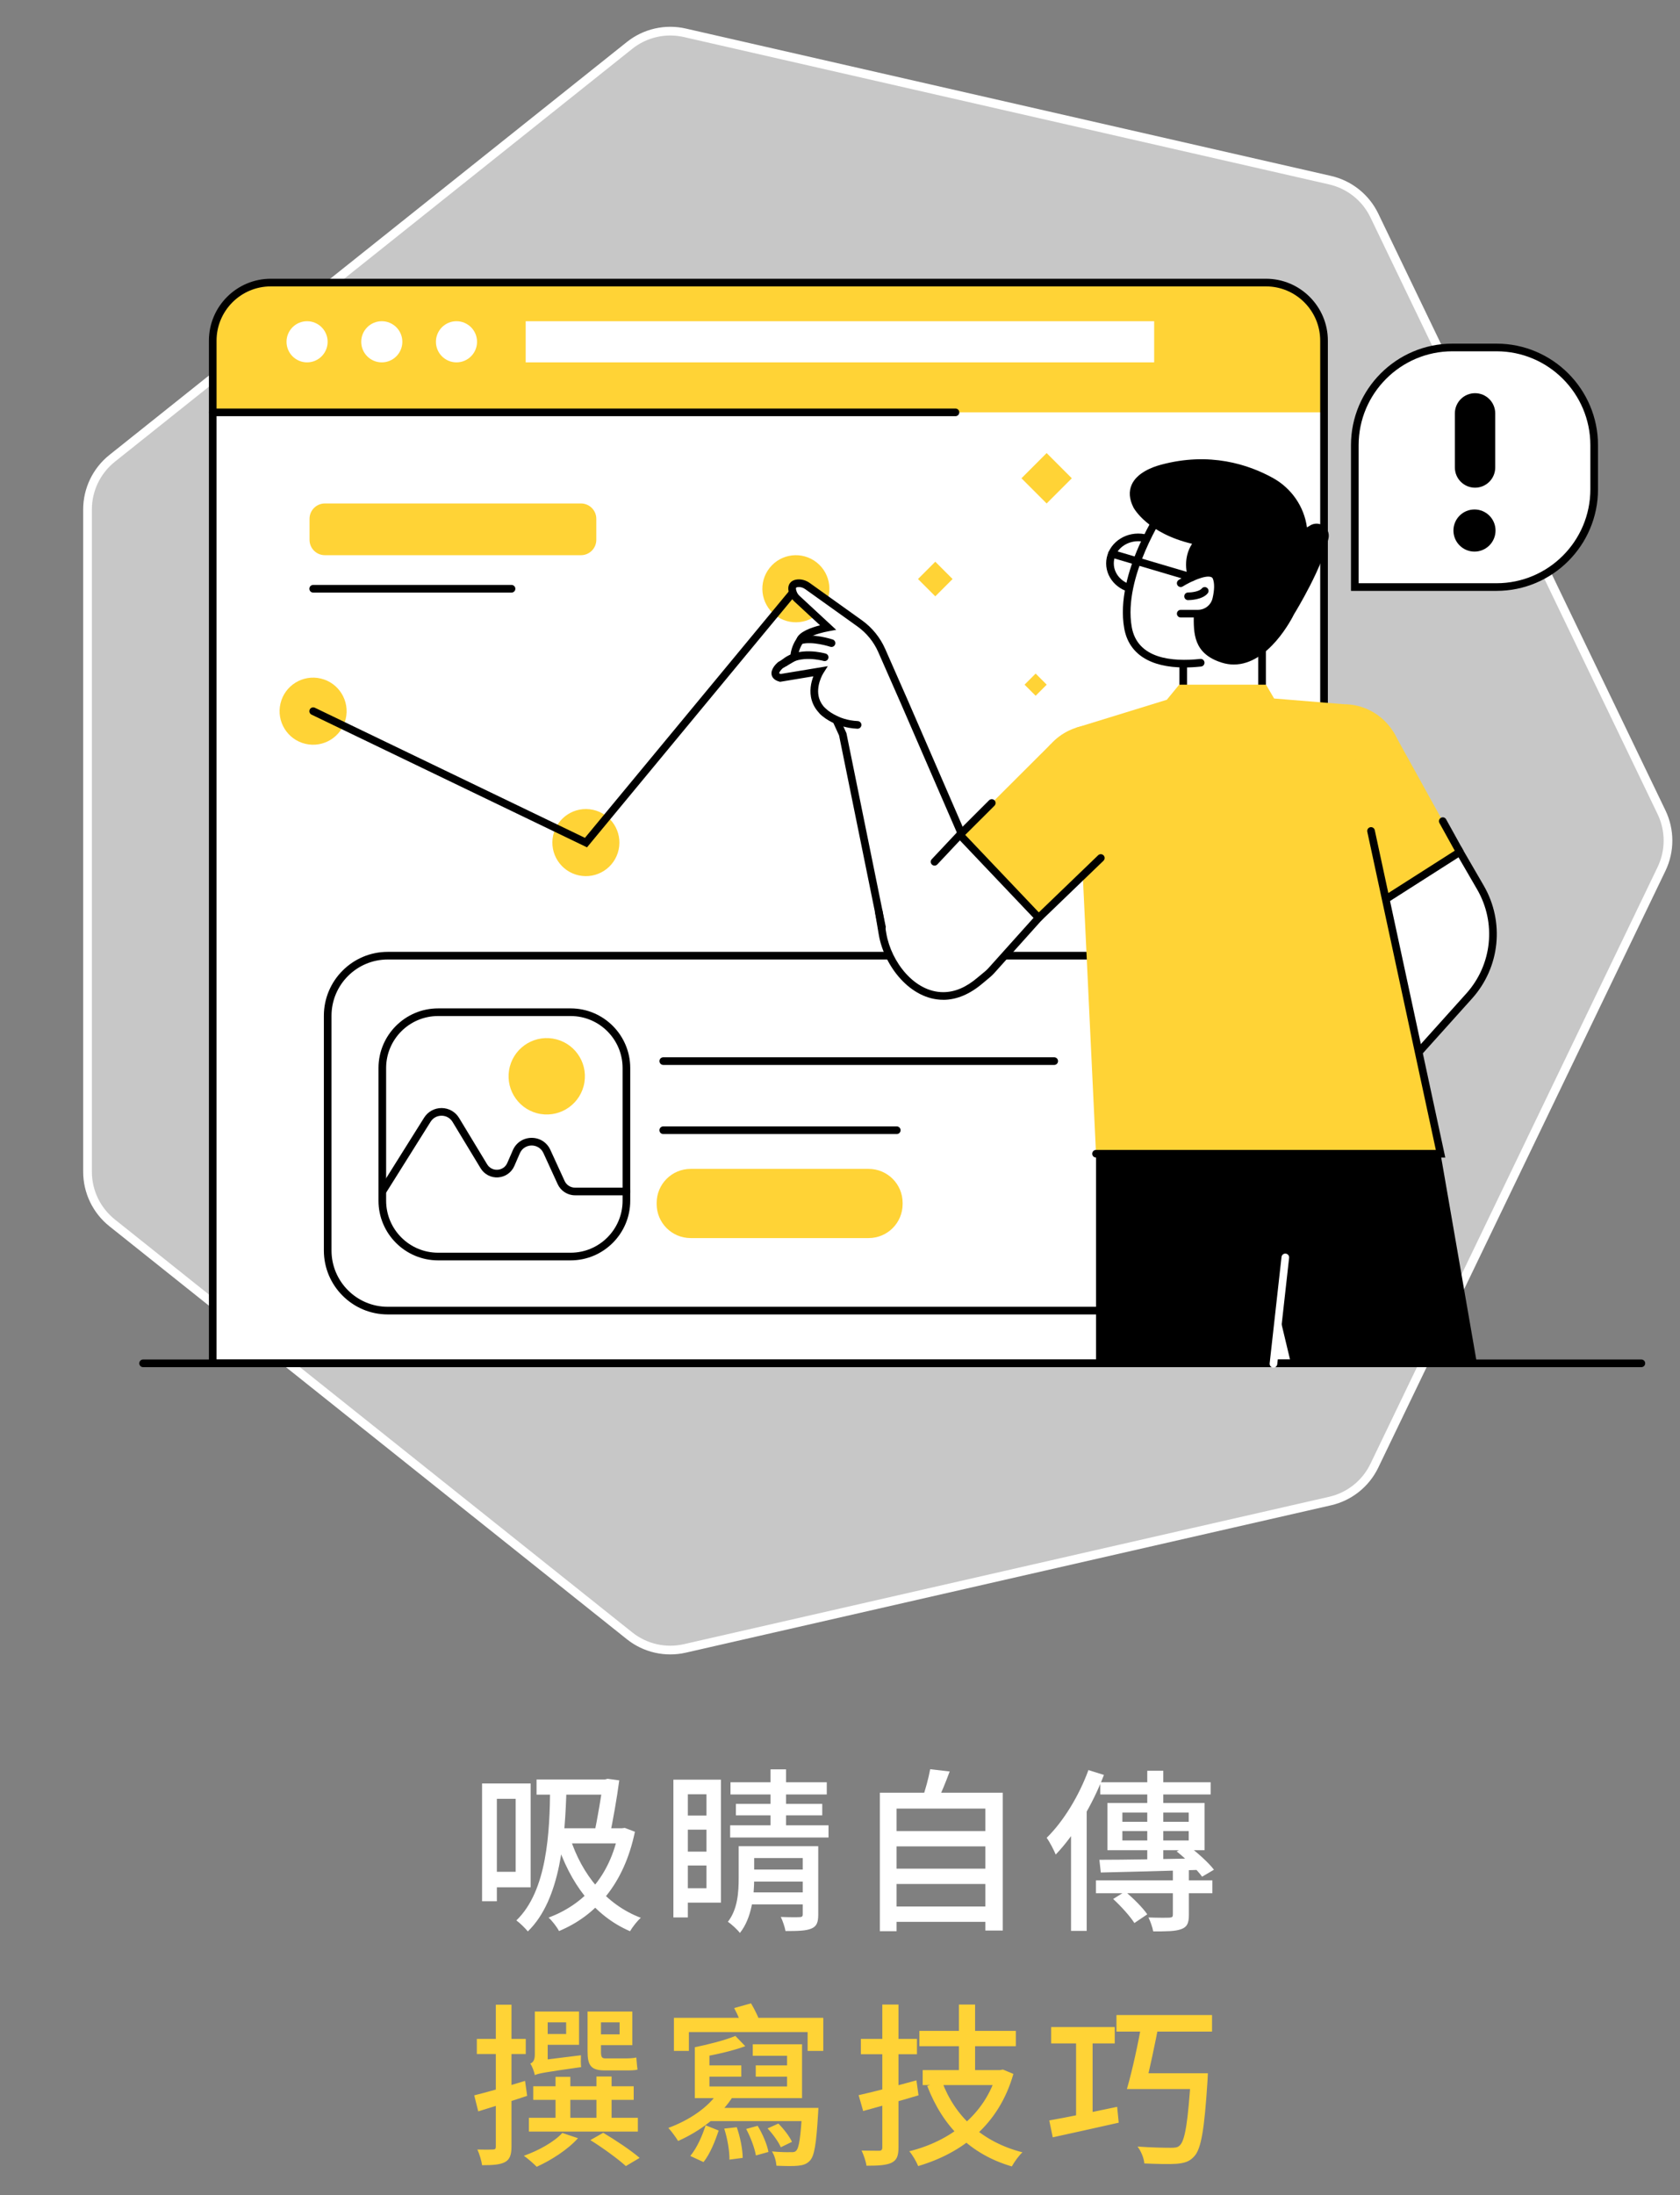 <svg width="193" height="252" viewBox="0 0 193 252" fill="none" xmlns="http://www.w3.org/2000/svg">
<rect x="0" y="0" width="193" height="252" fill="#808080" stroke="none"/>
<path d="M61.64 204.28H69.84V206.02H61.64V204.28ZM63.9 209.88H71.66V211.62H63.9V209.88ZM69.3 204.28H69.5L69.8 204.2L71.14 204.38C70.88 206.38 70.42 208.96 70 210.98L68.22 210.76C68.64 208.74 69.12 205.94 69.3 204.48V204.28ZM71.08 209.88H71.44L71.78 209.84L72.94 210.28C71.68 216.34 68.4 219.94 64.22 221.68C64 221.24 63.4 220.46 63.02 220.14C67.04 218.62 70.04 215.5 71.08 210.26V209.88ZM63.2 205.2L65.08 205.28C64.92 210.84 64.44 218.04 60.64 221.72C60.36 221.38 59.72 220.74 59.32 220.46C62.86 217.06 63.16 210.34 63.2 205.2ZM65.5 211C66.84 215.18 69.64 218.66 73.62 220.16C73.2 220.52 72.66 221.22 72.38 221.7C68.24 219.92 65.48 216.18 63.94 211.4L65.5 211ZM56.4 204.74H60.96V216.66H56.4V214.88H59.24V206.5H56.4V204.74ZM55.38 204.74H57.08V218.26H55.38V204.74ZM86.06 214.62H93.22V216H86.06V214.62ZM83.92 204.6H94.98V206H83.92V204.6ZM84.54 207.08H94.46V208.4H84.54V207.08ZM83.88 209.54H95.18V210.94H83.88V209.54ZM86.08 217.24H93.2V218.62H86.08V217.24ZM92.22 211.94H94V219.78C94 220.66 93.84 221.14 93.2 221.4C92.58 221.66 91.64 221.68 90.24 221.68C90.16 221.22 89.92 220.52 89.7 220.06C90.64 220.1 91.6 220.1 91.86 220.08C92.12 220.08 92.22 220 92.22 219.76V211.94ZM88.52 203.12H90.3V210H88.52V203.12ZM84.86 211.94H86.64V215.64C86.64 217.56 86.38 220.18 85 221.9C84.74 221.54 84 220.86 83.62 220.62C84.76 219.16 84.86 217.16 84.86 215.6V211.94ZM85.9 211.94H93.56V213.3H85.9V211.94ZM78.34 204.3H82.82V218.42H78.34V216.76H81.16V205.98H78.34V204.3ZM78.38 208.42H82.32V210.04H78.38V208.42ZM78.36 212.56H82.34V214.16H78.36V212.56ZM77.36 204.3H79.02V220.12H77.36V204.3ZM102.36 210.2H113.66V211.96H102.36V210.2ZM102.36 214.52H113.66V216.28H102.36V214.52ZM102.36 218.86H113.66V220.62H102.36V218.86ZM101.08 205.8H115.2V221.62H113.2V207.62H103V221.7H101.08V205.8ZM106.86 203.1L109.1 203.36C108.64 204.62 108.1 205.92 107.66 206.8L105.94 206.48C106.3 205.52 106.68 204.1 106.86 203.1ZM128.94 210.2V211.28H136.56V210.2H128.94ZM128.94 208.08V209.14H136.56V208.08H128.94ZM127.22 206.98H138.38V212.4H127.22V206.98ZM126.3 213.5C129.16 213.5 133.6 213.42 137.78 213.34L137.72 214.66C133.68 214.78 129.42 214.9 126.46 214.96L126.3 213.5ZM135.18 212.54L136.44 211.84C137.52 212.64 138.84 213.82 139.46 214.64L138.1 215.44C137.52 214.64 136.26 213.4 135.18 212.54ZM131.8 203.28H133.64V214.06L131.8 214.24V203.28ZM125.9 215.86H139.28V217.34H125.9V215.86ZM134.74 214.24H136.58V219.84C136.58 220.76 136.38 221.22 135.7 221.46C135.02 221.72 133.98 221.72 132.48 221.72C132.4 221.24 132.16 220.58 131.94 220.12C133.02 220.16 134.04 220.16 134.36 220.14C134.66 220.12 134.74 220.04 134.74 219.8V214.24ZM127.88 218L129.26 217.14C130.18 217.9 131.28 219 131.8 219.76L130.32 220.76C129.84 220 128.78 218.82 127.88 218ZM126.4 204.6H139.08V206H126.4V204.6ZM125.04 203.2L126.82 203.76C125.52 207.16 123.46 210.64 121.28 212.9C121.1 212.44 120.58 211.42 120.24 210.98C122.16 209.1 123.96 206.16 125.04 203.2ZM123.04 208.52L124.82 206.72L124.84 206.74V221.66H123.04V208.52Z" fill="white"/>
<path d="M54.48 240.54C55.98 240.18 58.16 239.54 60.32 238.88L60.56 240.6C58.64 241.24 56.58 241.88 54.94 242.38L54.48 240.54ZM54.78 234.06H60.4V235.8H54.78V234.06ZM56.96 230.14H58.76V246.42C58.76 247.38 58.56 247.9 58.02 248.2C57.46 248.5 56.64 248.56 55.38 248.56C55.32 248.08 55.08 247.26 54.84 246.76C55.64 246.78 56.38 246.78 56.62 246.76C56.88 246.76 56.96 246.68 56.96 246.42V230.14ZM61.26 239.5H72.8V241.06H61.26V239.5ZM60.76 243.12H73.28V244.7H60.76V243.12ZM63.82 238.42H65.52V244.22H63.82V238.42ZM68.52 238.38H70.26V244.22H68.52V238.38ZM62.16 230.92H66.52V234.74H62.16V233.5H65.04V232.16H62.16V230.92ZM68.26 230.92H72.64V234.78H68.26V233.54H71.18V232.16H68.26V230.92ZM64.6 244.86L66.4 245.46C65.22 246.78 63.3 248 61.66 248.74C61.3 248.38 60.6 247.76 60.18 247.48C61.86 246.88 63.62 245.92 64.6 244.86ZM67.82 245.68L69.3 244.84C70.68 245.66 72.52 246.88 73.48 247.72L71.9 248.66C71.02 247.86 69.22 246.54 67.82 245.68ZM61.44 238.22C61.38 237.86 61.14 237.2 60.92 236.9C61.18 236.78 61.44 236.58 61.44 235.86V230.92H62.92V237.1C62.92 237.1 61.44 237.72 61.44 238.22ZM61.44 238.22L61.4 237L62.2 236.5L66.74 235.94C66.72 236.36 66.72 236.96 66.76 237.3C62.52 237.9 61.86 238.02 61.44 238.22ZM67.5 230.92H69.04V235.5C69.04 236.1 69.12 236.3 69.54 236.3C69.9 236.3 71.46 236.3 71.82 236.3C72.2 236.3 72.78 236.28 73.1 236.2C73.14 236.6 73.18 237.24 73.24 237.58C72.96 237.68 72.38 237.68 71.86 237.68C71.46 237.68 69.84 237.68 69.52 237.68C67.88 237.68 67.5 237.12 67.5 235.48V230.92ZM77.42 231.64H94.58V235.44H92.78V233.28H79.14V235.44H77.42V231.64ZM84.48 233.72L85.62 234.9C84.1 235.46 82.02 235.92 80.28 236.2C80.2 235.86 79.98 235.34 79.82 235.02C81.46 234.68 83.34 234.2 84.48 233.72ZM79.82 235.02L81.5 235.36V240.16H79.82V235.02ZM79.82 239.52H90.42V236H86.48V234.68H92.14V240.86H79.82V239.52ZM80.4 237.1H85.16V238.4H80.4V237.1ZM86.82 237.1H91.3V238.4H86.82V237.1ZM82.56 240.1L84.24 240.6C82.86 242.86 80.38 244.68 77.9 245.78C77.68 245.4 77.12 244.64 76.78 244.28C79.12 243.42 81.4 241.94 82.56 240.1ZM81.94 241.98H92.76V243.5H80.42L81.94 241.98ZM92.16 241.98H94.02C94.02 241.98 94 242.46 93.98 242.68C93.78 246.08 93.56 247.48 93.06 248.02C92.68 248.44 92.26 248.56 91.68 248.62C91.16 248.68 90.2 248.66 89.2 248.62C89.16 248.12 88.98 247.42 88.68 246.98C89.6 247.06 90.46 247.08 90.8 247.06C91.14 247.08 91.32 247.06 91.48 246.88C91.8 246.54 91.98 245.34 92.16 242.22V241.98ZM81.06 243.98L82.56 244.58C82.16 245.78 81.58 247.26 80.82 248.2L79.3 247.5C80.06 246.6 80.7 245.14 81.06 243.98ZM83.2 244.36L84.64 244.2C85.04 245.32 85.32 246.78 85.32 247.72L83.8 247.92C83.82 247 83.58 245.52 83.2 244.36ZM85.72 244.4L87.04 244.04C87.62 244.98 88.14 246.22 88.28 247.04L86.84 247.44C86.7 246.62 86.24 245.36 85.72 244.4ZM88.18 244.34L89.42 243.78C90.04 244.4 90.72 245.28 90.98 245.88L89.7 246.5C89.44 245.88 88.78 244.98 88.18 244.34ZM84.34 230.52L86.28 229.98C86.72 230.72 87.22 231.72 87.38 232.4L85.36 233.02C85.2 232.36 84.78 231.32 84.34 230.52ZM105.62 233.14H116.7V234.9H105.62V233.14ZM106 237.64H114.7V239.36H106V237.64ZM110.16 230.12H112.02V238.6H110.16V230.12ZM108.22 238.96C109.7 242.96 112.84 245.9 117.46 247.08C117.04 247.46 116.5 248.22 116.24 248.7C111.44 247.3 108.3 244.08 106.52 239.46L108.22 238.96ZM114.52 237.64H114.88L115.22 237.58L116.42 238.08C114.76 243.9 110.56 247.16 105.48 248.66C105.28 248.16 104.82 247.36 104.46 246.96C109.16 245.8 113.18 242.76 114.52 237.96V237.64ZM98.64 240.52C100.36 240.14 102.88 239.48 105.28 238.82L105.52 240.54C103.32 241.2 100.98 241.84 99.16 242.34L98.64 240.52ZM98.9 234.06H105.34V235.82H98.9V234.06ZM101.36 230.12H103.22V246.52C103.22 247.5 103.02 247.98 102.42 248.28C101.82 248.56 100.94 248.62 99.54 248.62C99.48 248.14 99.22 247.38 98.98 246.88C99.86 246.9 100.72 246.9 100.98 246.9C101.26 246.9 101.36 246.8 101.36 246.5V230.12ZM120.76 232.7H128.06V234.58H120.76V232.7ZM128.26 231.32H139.24V233.22H128.26V231.32ZM123.62 233.26H125.52V243.48H123.62V233.26ZM120.54 243.42C122.5 243.08 125.5 242.46 128.34 241.86L128.52 243.68C125.86 244.28 123.04 244.9 120.94 245.36L120.54 243.42ZM131.22 231.88H133.22C132.72 234.52 132.02 237.82 131.5 239.82H129.46C130.06 237.76 130.8 234.42 131.22 231.88ZM136.82 238H138.76C138.76 238 138.74 238.6 138.72 238.86C138.36 244.46 138 246.7 137.18 247.56C136.64 248.16 136.06 248.32 135.14 248.4C134.36 248.46 132.92 248.42 131.46 248.36C131.42 247.78 131.1 246.96 130.68 246.42C132.28 246.54 133.86 246.56 134.5 246.56C134.96 246.56 135.26 246.54 135.5 246.32C136.16 245.78 136.48 243.46 136.82 238.3V238ZM130.78 238H137.52V239.82H130.28L130.78 238Z" fill="#FFD336"/>
<path d="M190.878 93.246C191.868 95.302 191.868 97.698 190.878 99.754L157.888 168.259C156.898 170.315 155.025 171.809 152.799 172.317L78.671 189.236C76.446 189.744 74.111 189.211 72.326 187.788L12.88 140.381C11.096 138.958 10.056 136.8 10.056 134.517L10.056 58.483C10.056 56.2 11.096 54.042 12.88 52.619L72.326 5.212C74.111 3.789 76.446 3.256 78.671 3.764L152.799 20.683C155.025 21.191 156.898 22.685 157.888 24.741L190.878 93.246Z" fill="white" fill-opacity="0.56" stroke="white"/>
<g clip-path="url(#clip0_73_4217)">
<path d="M31.107 32.439H145.439C149.119 32.439 152.107 35.428 152.107 39.108V156.507H24.439V39.108C24.439 35.428 27.427 32.439 31.107 32.439Z" fill="white"/>
<path d="M145.416 32.439H31.13C27.436 32.439 24.441 35.435 24.441 39.13V47.337H152.105V39.13C152.105 35.435 149.11 32.437 145.416 32.437V32.439Z" fill="#FFD336"/>
<path d="M152.544 156.946H24V39.108C24 35.189 27.189 32 31.107 32H145.439C149.358 32 152.546 35.189 152.546 39.108V156.946H152.544ZM24.878 156.068H151.666V39.108C151.666 35.674 148.871 32.878 145.437 32.878H31.107C27.673 32.878 24.878 35.672 24.878 39.108V156.068Z" fill="black"/>
<path d="M35.277 41.599C36.581 41.599 37.639 40.541 37.639 39.237C37.639 37.932 36.581 36.875 35.277 36.875C33.973 36.875 32.916 37.932 32.916 39.237C32.916 40.541 33.973 41.599 35.277 41.599Z" fill="white"/>
<path d="M43.859 41.599C45.164 41.599 46.221 40.541 46.221 39.237C46.221 37.932 45.164 36.875 43.859 36.875C42.555 36.875 41.498 37.932 41.498 39.237C41.498 40.541 42.555 41.599 43.859 41.599Z" fill="white"/>
<path d="M52.441 41.599C53.746 41.599 54.803 40.541 54.803 39.237C54.803 37.932 53.746 36.875 52.441 36.875C51.137 36.875 50.08 37.932 50.08 39.237C50.08 40.541 51.137 41.599 52.441 41.599Z" fill="white"/>
<path d="M109.767 47.778H24.439C24.197 47.778 24 47.581 24 47.339C24 47.097 24.197 46.9 24.439 46.9H109.767C110.009 46.9 110.206 47.097 110.206 47.339C110.206 47.581 110.009 47.778 109.767 47.778Z" fill="black"/>
<path d="M132.592 36.877H60.392V41.598H132.592V36.877Z" fill="white"/>
<path d="M131.504 150.894H44.543C40.498 150.894 37.206 147.602 37.206 143.556V116.609C37.206 112.564 40.498 109.271 44.543 109.271H131.502C135.548 109.271 138.84 112.564 138.84 116.609V143.556C138.84 147.602 135.548 150.894 131.502 150.894H131.504ZM44.543 110.149C40.983 110.149 38.084 113.046 38.084 116.609V143.556C38.084 147.117 40.981 150.016 44.543 150.016H131.502C135.063 150.016 137.962 147.119 137.962 143.556V116.609C137.962 113.048 135.065 110.149 131.502 110.149H44.543Z" fill="black"/>
<path d="M117.703 78.599L118.976 79.872L120.248 78.599L118.976 77.326L117.703 78.599Z" fill="#FFD336"/>
<path d="M105.46 66.47L107.447 68.457L109.433 66.47L107.447 64.483L105.46 66.47Z" fill="#FFD336"/>
<path d="M117.346 54.904L120.239 57.797L123.131 54.904L120.239 52.011L117.346 54.904Z" fill="#FFD336"/>
<path d="M166.858 39.888H171.923C178.114 39.888 183.141 44.916 183.141 51.108V56.174C183.141 62.365 178.114 67.393 171.923 67.393H155.641V51.108C155.641 44.916 160.667 39.888 166.858 39.888Z" fill="white"/>
<path d="M171.923 67.832H155.202V51.108C155.202 44.679 160.43 39.449 166.858 39.449H171.923C178.351 39.449 183.58 44.679 183.58 51.108V56.174C183.58 62.603 178.351 67.832 171.923 67.832ZM156.08 66.954H171.923C177.867 66.954 182.702 62.118 182.702 56.174V51.108C182.702 45.163 177.867 40.327 171.923 40.327H166.858C160.915 40.327 156.08 45.163 156.08 51.108V66.954Z" fill="black"/>
<path d="M169.39 63.322C170.725 63.322 171.808 62.24 171.808 60.904C171.808 59.569 170.725 58.486 169.39 58.486C168.055 58.486 166.972 59.569 166.972 60.904C166.972 62.24 168.055 63.322 169.39 63.322Z" fill="black"/>
<path d="M169.455 55.986C168.175 55.986 167.137 54.948 167.137 53.668V47.455C167.137 46.175 168.175 45.137 169.455 45.137C170.735 45.137 171.773 46.175 171.773 47.455V53.668C171.773 54.948 170.735 55.986 169.455 55.986Z" fill="black"/>
<path d="M188.561 156.946H16.439C16.197 156.946 16 156.749 16 156.507C16 156.264 16.197 156.068 16.439 156.068H188.561C188.803 156.068 189 156.264 189 156.507C189 156.749 188.803 156.946 188.561 156.946Z" fill="black"/>
<path d="M39.715 82.536C40.208 80.467 38.931 78.39 36.862 77.897C34.794 77.403 32.717 78.68 32.224 80.749C31.731 82.818 33.008 84.895 35.076 85.388C37.145 85.882 39.222 84.604 39.715 82.536Z" fill="#FFD336"/>
<path d="M71.07 97.543C71.521 95.464 70.201 93.414 68.123 92.964C66.044 92.513 63.995 93.833 63.544 95.912C63.094 97.99 64.413 100.04 66.492 100.491C68.57 100.941 70.62 99.622 71.07 97.543Z" fill="#FFD336"/>
<path d="M94.446 69.981C95.769 68.316 95.49 65.893 93.825 64.571C92.16 63.248 89.738 63.526 88.415 65.192C87.093 66.858 87.371 69.28 89.037 70.603C90.702 71.925 93.124 71.647 94.446 69.981Z" fill="#FFD336"/>
<path d="M67.435 97.274L67.126 97.124L35.789 82.038C35.571 81.933 35.478 81.671 35.584 81.452C35.689 81.234 35.951 81.141 36.17 81.246L67.198 96.183L91.103 67.305C91.257 67.119 91.534 67.093 91.721 67.247C91.907 67.402 91.933 67.679 91.778 67.865L67.437 97.272L67.435 97.274Z" fill="black"/>
<path d="M130.758 68.1C128.727 68.1 127.076 66.564 127.076 64.676C127.076 62.788 128.728 61.252 130.758 61.252C132.788 61.252 134.44 62.788 134.44 64.676C134.44 66.564 132.788 68.1 130.758 68.1ZM130.758 62.13C129.211 62.13 127.954 63.271 127.954 64.676C127.954 66.081 129.213 67.222 130.758 67.222C132.303 67.222 133.562 66.081 133.562 64.676C133.562 63.271 132.303 62.13 130.758 62.13Z" fill="black"/>
<path d="M103.918 80.644L101.295 74.684C100.743 73.434 99.867 72.354 98.756 71.56L92.767 67.282C92.446 67.052 92.056 66.926 91.663 66.957C91.217 66.994 90.793 67.223 91.103 68.064C91.196 68.318 91.354 68.547 91.552 68.731L95.12 72.034C95.12 72.034 92.124 72.587 91.91 73.527C91.91 73.527 91.306 74.277 91.224 75.439L89.654 76.363C89.654 76.363 88.344 77.466 89.64 77.826L94.203 77.07C94.203 77.07 91.849 80.774 96.064 82.649L96.816 84.296L101.983 109.713L114.182 104.284L103.921 80.647L103.918 80.644Z" fill="white"/>
<path d="M101.065 107.406L96.394 84.432L95.731 82.978C94.417 82.358 93.587 81.494 93.259 80.409C92.939 79.348 93.18 78.319 93.441 77.638L89.614 78.272L89.521 78.245C88.899 78.071 88.702 77.731 88.648 77.474C88.501 76.796 89.224 76.147 89.371 76.022L89.431 75.98L90.809 75.17C90.932 74.212 91.357 73.541 91.513 73.323C91.798 72.531 93.201 72.039 94.207 71.783L91.255 69.051C91.002 68.815 90.808 68.525 90.692 68.213C90.509 67.714 90.516 67.305 90.713 66.996C90.837 66.801 91.097 66.561 91.627 66.518C92.105 66.48 92.6 66.624 93.022 66.924L99.01 71.202C100.187 72.041 101.116 73.184 101.697 74.507L104.322 80.468L114.798 104.602L101.065 107.404V107.406ZM95.1 76.473L94.574 77.302C94.565 77.316 93.675 78.753 94.103 80.161C94.367 81.03 95.086 81.731 96.242 82.245L96.394 82.312L97.235 84.156L97.246 84.205L101.751 106.368L113.564 103.957L103.519 80.82L100.896 74.859C100.378 73.681 99.551 72.665 98.503 71.916L92.514 67.639C92.261 67.458 91.973 67.37 91.701 67.395C91.536 67.409 91.468 67.451 91.455 67.47C91.434 67.504 91.418 67.641 91.519 67.911C91.585 68.094 91.701 68.266 91.854 68.406L96.062 72.303L95.202 72.463C93.784 72.726 92.419 73.277 92.342 73.62L92.319 73.718L92.256 73.797C92.256 73.797 91.736 74.466 91.666 75.465L91.65 75.695L89.916 76.716C89.684 76.921 89.503 77.195 89.512 77.288C89.512 77.288 89.545 77.325 89.677 77.372L95.106 76.473H95.1Z" fill="black"/>
<path d="M95.525 74.271C95.48 74.271 95.432 74.264 95.385 74.249C95.364 74.242 93.329 73.567 92.033 73.945C91.799 74.013 91.557 73.878 91.489 73.646C91.42 73.413 91.555 73.17 91.787 73.102C93.348 72.647 95.571 73.385 95.666 73.416C95.896 73.493 96.019 73.743 95.941 73.973C95.88 74.156 95.708 74.271 95.525 74.271Z" fill="black"/>
<path d="M90.142 76.51C90.019 76.51 89.898 76.459 89.81 76.359C89.65 76.177 89.67 75.899 89.852 75.739C91.696 74.134 94.732 74.995 94.86 75.032C95.093 75.1 95.227 75.344 95.158 75.576C95.09 75.81 94.847 75.943 94.614 75.875C94.577 75.864 91.907 75.114 90.428 76.401C90.346 76.473 90.242 76.508 90.14 76.508L90.142 76.51Z" fill="black"/>
<path d="M98.519 83.657C98.519 83.657 98.505 83.657 98.498 83.657C95.769 83.531 94.272 82.013 94.208 81.95C94.04 81.776 94.043 81.499 94.219 81.329C94.393 81.16 94.67 81.164 94.839 81.337C94.856 81.357 96.178 82.67 98.54 82.779C98.782 82.79 98.97 82.995 98.958 83.237C98.947 83.473 98.752 83.655 98.519 83.655V83.657Z" fill="black"/>
<path d="M167.704 97.802L170.068 101.874C172.387 105.871 171.866 110.908 168.775 114.344L159.333 124.843L155.196 116.76L159.43 107.812L157.618 104.235L167.704 97.804V97.802Z" fill="white"/>
<path d="M144.987 72.038H135.93V81.095H144.987V72.038Z" fill="white"/>
<path d="M145.426 81.534H135.492V71.599H145.426V81.534ZM136.369 80.656H144.548V72.477H136.369V80.656Z" fill="black"/>
<path d="M148.317 156.561L142.544 132.447H165.492L169.678 156.561H148.317Z" fill="black"/>
<path d="M154.369 94.265C158.076 94.265 161.08 91.261 161.08 87.554C161.08 83.847 158.076 80.842 154.369 80.842C150.663 80.842 147.659 83.847 147.659 87.554C147.659 91.261 150.663 94.265 154.369 94.265Z" fill="#FFD336"/>
<path d="M160.077 84.024L167.704 97.802L157.618 104.233L149.585 92.26L160.077 84.024Z" fill="#FFD336"/>
<path d="M167.704 97.802L170.068 101.874C172.387 105.871 171.866 110.908 168.775 114.344L159.333 124.843L155.196 116.76L159.43 107.812L157.618 104.235L167.704 97.804V97.802Z" fill="white"/>
<path d="M159.235 125.612L154.708 116.769L158.943 107.819L157.047 104.078L167.855 97.188L170.449 101.657C172.872 105.832 172.331 111.05 169.102 114.639L159.235 125.612ZM155.686 116.753L159.435 124.076L168.451 114.051C171.423 110.746 171.922 105.941 169.69 102.096L167.557 98.418L158.192 104.389L159.921 107.805L155.688 116.753H155.686Z" fill="black"/>
<path d="M123.586 83.555L134.045 80.331L135.469 78.598H145.441L146.37 80.186L154.369 80.842L165.492 132.447H125.912L123.586 83.555Z" fill="#FFD336"/>
<path d="M125.687 96.641C129.394 96.641 132.398 93.636 132.398 89.93C132.398 86.223 129.394 83.218 125.687 83.218C121.981 83.218 118.977 86.223 118.977 89.93C118.977 93.636 121.981 96.641 125.687 96.641Z" fill="#FFD336"/>
<path d="M120.717 85.42L110.275 95.835L119.328 105.362L130.201 94.898L120.717 85.42Z" fill="#FFD336"/>
<path d="M113.906 111.401L119.328 105.362L110.275 95.835L103.93 102.584C102.532 103.813 101.649 105.615 101.649 107.624C101.649 111.331 104.653 114.335 108.36 114.335C110.024 114.335 111.453 113.533 112.626 112.528C113.079 112.142 113.599 111.759 113.908 111.399L113.906 111.401Z" fill="white"/>
<path d="M108.358 114.774C104.585 114.774 101.579 110.908 100.959 107.323L100.517 104.714C100.476 104.475 100.636 104.249 100.877 104.208C101.117 104.17 101.342 104.328 101.382 104.568L101.825 107.176C102.383 110.407 105.041 113.898 108.358 113.898C109.699 113.898 111.001 113.341 112.338 112.196C112.47 112.084 112.609 111.97 112.746 111.859C113.071 111.594 113.378 111.343 113.573 111.115L118.729 105.371L110.275 96.475L107.682 99.233C107.515 99.409 107.238 99.418 107.062 99.253C106.885 99.086 106.878 98.808 107.043 98.633L110.272 95.198L119.925 105.355L114.233 111.696C113.994 111.973 113.641 112.261 113.302 112.541C113.171 112.648 113.037 112.757 112.911 112.865C111.427 114.133 109.896 114.778 108.36 114.778L108.358 114.774Z" fill="black"/>
<path d="M125.912 132.447V156.561H146.296L147.659 145.148V132.447H125.912Z" fill="black"/>
<path d="M133.838 58.107C133.838 58.107 128.498 65.83 129.58 72.036C130.663 78.243 140.459 75.639 140.459 75.639L142.731 73.831L144.987 72.036C144.987 72.036 148.992 63.809 146.611 60.054C144.23 56.3 137.086 55.146 133.838 58.105V58.107Z" fill="white"/>
<path d="M136.078 76.623C132.098 76.623 129.662 75.056 129.148 72.111C128.047 65.8 133.255 58.177 133.478 57.856L133.506 57.815L133.543 57.782C135.102 56.361 137.655 55.731 140.369 56.094C143.277 56.484 145.747 57.877 146.981 59.821C149.466 63.735 145.55 71.885 145.382 72.229C145.276 72.447 145.013 72.538 144.795 72.431C144.578 72.325 144.486 72.062 144.593 71.844C144.632 71.763 148.463 63.793 146.24 60.291C145.16 58.59 142.867 57.315 140.253 56.965C137.814 56.639 135.546 57.174 134.171 58.398C133.76 59.009 129.013 66.234 130.012 71.962C130.653 75.636 134.649 75.992 137.888 75.644C138.13 75.62 138.346 75.794 138.371 76.034C138.396 76.275 138.222 76.491 137.981 76.517C137.312 76.589 136.677 76.624 136.076 76.624L136.078 76.623Z" fill="black"/>
<path d="M130.591 58.035C130.591 58.035 132.178 61.066 137.735 62.149C137.735 62.149 135.858 63.814 137.158 66.952C138.457 70.088 135.93 74.192 140.459 75.641C144.987 77.09 148.27 70.304 148.27 70.304C148.27 70.304 151.558 64.989 152.191 61.689C152.352 60.852 151.415 60.248 150.703 60.72C150.31 60.982 149.94 61.141 149.776 60.969C149.754 60.947 149.734 60.845 149.715 60.692C149.439 58.388 148.04 56.37 146.009 55.25C142.99 53.585 138.668 52.375 133.476 53.777C132.235 54.112 129.188 55.22 130.589 58.035H130.591Z" fill="black"/>
<path d="M141.753 76.287C141.293 76.287 140.817 76.217 140.325 76.059C137.081 75.021 137.112 72.701 137.144 70.459C137.16 69.319 137.175 68.139 136.752 67.119C135.799 64.817 136.422 63.231 136.945 62.427C131.813 61.21 130.268 58.363 130.201 58.239L130.198 58.23C129.726 57.282 129.664 56.409 130.012 55.634C130.625 54.27 132.375 53.618 133.364 53.352C138.977 51.836 143.454 53.337 146.223 54.864C148.365 56.045 149.824 58.161 150.142 60.539C150.219 60.502 150.324 60.444 150.465 60.351C150.94 60.035 151.555 60.035 152.031 60.351C152.505 60.667 152.733 61.21 152.626 61.77C151.997 65.045 148.909 70.109 148.658 70.515C148.437 70.966 145.735 76.285 141.754 76.285L141.753 76.287ZM130.981 57.833C131.041 57.942 132.645 60.709 137.82 61.719L138.691 61.889L138.027 62.48C137.962 62.537 136.41 63.997 137.563 66.785C138.055 67.972 138.037 69.244 138.022 70.473C137.992 72.659 137.969 74.385 140.594 75.225C144.711 76.542 147.845 70.18 147.877 70.117L147.898 70.076C147.929 70.023 151.151 64.79 151.76 61.608C151.82 61.299 151.608 61.131 151.541 61.087C151.472 61.041 151.223 60.904 150.947 61.087C150.695 61.254 149.929 61.765 149.459 61.275C149.346 61.157 149.309 61.004 149.28 60.746C149.023 58.607 147.72 56.699 145.796 55.636C143.171 54.187 138.922 52.763 133.59 54.203C132.753 54.43 131.276 54.964 130.811 55.998C130.574 56.526 130.628 57.127 130.979 57.835L130.981 57.833Z" fill="black"/>
<path d="M135.643 66.95C135.643 66.95 139.179 64.762 139.756 66.306C140.025 67.026 139.918 67.976 139.726 68.784C139.495 69.762 138.612 70.447 137.607 70.447H135.644V66.949L135.643 66.95Z" fill="white"/>
<path d="M137.605 70.887H135.643C135.4 70.887 135.204 70.691 135.204 70.448C135.204 70.206 135.4 70.009 135.643 70.009H137.605C138.417 70.009 139.114 69.465 139.298 68.684C139.521 67.744 139.537 66.975 139.344 66.46C139.3 66.343 139.231 66.276 139.114 66.236C138.42 65.999 136.757 66.776 135.873 67.324C135.667 67.453 135.397 67.388 135.269 67.182C135.14 66.977 135.205 66.706 135.411 66.578C135.681 66.411 138.09 64.957 139.398 65.405C139.765 65.53 140.03 65.79 140.167 66.153C140.425 66.841 140.42 67.762 140.153 68.885C139.874 70.064 138.827 70.887 137.605 70.887Z" fill="black"/>
<path d="M146.296 157C146.281 157 146.263 157 146.247 156.996C146.007 156.97 145.833 156.752 145.859 156.512L147.222 144.3C147.248 144.06 147.466 143.884 147.706 143.912C147.947 143.938 148.121 144.156 148.094 144.397L146.732 156.608C146.707 156.833 146.518 156.998 146.296 156.998V157Z" fill="white"/>
<path d="M166.036 132.886H125.914C125.672 132.886 125.475 132.689 125.475 132.447C125.475 132.205 125.672 132.008 125.914 132.008H164.95L157.077 95.484C157.026 95.247 157.177 95.013 157.414 94.963C157.649 94.912 157.884 95.063 157.935 95.3L166.036 132.886Z" fill="black"/>
<path d="M167.704 98.241C167.55 98.241 167.401 98.16 167.32 98.015L165.362 94.478C165.245 94.266 165.322 93.999 165.534 93.881C165.747 93.763 166.014 93.841 166.131 94.053L168.089 97.59C168.207 97.802 168.129 98.069 167.917 98.187C167.85 98.224 167.776 98.241 167.704 98.241Z" fill="black"/>
<path d="M110.275 96.274C110.163 96.274 110.051 96.23 109.965 96.146C109.794 95.974 109.794 95.697 109.965 95.524L113.625 91.872C113.797 91.702 114.075 91.702 114.247 91.872C114.417 92.044 114.417 92.321 114.247 92.493L110.586 96.146C110.5 96.232 110.388 96.274 110.275 96.274Z" fill="black"/>
<path d="M119.328 105.801C119.212 105.801 119.098 105.755 119.012 105.666C118.843 105.49 118.849 105.213 119.024 105.044L126.156 98.181C126.332 98.013 126.609 98.018 126.778 98.194C126.946 98.369 126.941 98.647 126.765 98.815L119.634 105.678C119.548 105.76 119.439 105.801 119.33 105.801H119.328Z" fill="black"/>
<path d="M136.487 68.896C136.245 68.896 136.048 68.699 136.048 68.457C136.048 68.215 136.245 68.018 136.487 68.018C136.88 68.018 137.783 67.904 138.06 67.56C138.213 67.37 138.489 67.34 138.676 67.493C138.866 67.646 138.894 67.921 138.743 68.109C138.129 68.871 136.652 68.894 136.487 68.894V68.896Z" fill="black"/>
<path d="M136.921 66.72C136.88 66.72 136.838 66.715 136.796 66.703L127.62 63.991C127.389 63.923 127.255 63.679 127.324 63.445C127.392 63.212 127.636 63.08 127.87 63.148L137.045 65.86C137.277 65.928 137.411 66.172 137.342 66.406C137.286 66.597 137.11 66.72 136.921 66.72Z" fill="black"/>
<path d="M66.741 57.796H37.322C36.348 57.796 35.559 58.586 35.559 59.559V61.972C35.559 62.946 36.348 63.735 37.322 63.735H66.741C67.715 63.735 68.504 62.946 68.504 61.972V59.559C68.504 58.586 67.715 57.796 66.741 57.796Z" fill="#FFD336"/>
<path d="M99.792 134.186H79.341C77.185 134.186 75.438 135.933 75.438 138.089V138.224C75.438 140.38 77.185 142.128 79.341 142.128H99.792C101.947 142.128 103.695 140.38 103.695 138.224V138.089C103.695 135.933 101.947 134.186 99.792 134.186Z" fill="#FFD336"/>
<path d="M58.765 68.027H35.979C35.736 68.027 35.54 67.83 35.54 67.588C35.54 67.346 35.736 67.149 35.979 67.149H58.765C59.007 67.149 59.204 67.346 59.204 67.588C59.204 67.83 59.007 68.027 58.765 68.027Z" fill="black"/>
<path d="M121.11 122.252H76.196C75.954 122.252 75.757 122.055 75.757 121.813C75.757 121.57 75.954 121.374 76.196 121.374H121.11C121.352 121.374 121.549 121.57 121.549 121.813C121.549 122.055 121.352 122.252 121.11 122.252Z" fill="black"/>
<path d="M103.021 130.187H76.194C75.952 130.187 75.755 129.99 75.755 129.748C75.755 129.506 75.952 129.309 76.194 129.309H103.021C103.263 129.309 103.46 129.506 103.46 129.748C103.46 129.99 103.263 130.187 103.021 130.187Z" fill="black"/>
<path d="M65.558 144.687H50.325C46.552 144.687 43.481 141.615 43.481 137.842V122.606C43.481 118.833 46.552 115.761 50.325 115.761H65.558C69.331 115.761 72.402 118.833 72.402 122.606V137.842C72.402 141.615 69.331 144.687 65.558 144.687ZM50.325 116.639C47.035 116.639 44.359 119.315 44.359 122.606V137.842C44.359 141.132 47.035 143.809 50.325 143.809H65.558C68.848 143.809 71.524 141.132 71.524 137.842V122.606C71.524 119.315 68.848 116.639 65.558 116.639H50.325Z" fill="black"/>
<path d="M71.963 137.218H66.057C65.203 137.218 64.424 136.718 64.067 135.942L62.428 132.365C62.134 131.727 61.543 131.501 61.079 131.501H61.065C60.6 131.506 60.003 131.743 59.72 132.395L59.09 133.847C58.763 134.602 58.05 135.104 57.23 135.16C56.412 135.218 55.636 134.814 55.21 134.11L51.991 128.795C51.723 128.352 51.254 128.083 50.734 128.08H50.722C50.209 128.08 49.74 128.338 49.467 128.775L44.396 136.855C44.268 137.06 43.995 137.122 43.79 136.994C43.585 136.865 43.523 136.593 43.651 136.388L48.722 128.308C49.157 127.615 49.904 127.202 50.722 127.202H50.741C51.566 127.209 52.314 127.634 52.741 128.34L55.959 133.655C56.217 134.082 56.672 134.319 57.169 134.284C57.668 134.251 58.084 133.956 58.282 133.497L58.913 132.045C59.288 131.178 60.108 130.633 61.054 130.623C61.063 130.623 61.072 130.623 61.081 130.623C62.015 130.623 62.835 131.148 63.225 131.999L64.865 135.576C65.077 136.04 65.546 136.34 66.057 136.34H71.963C72.205 136.34 72.402 136.537 72.402 136.779C72.402 137.022 72.205 137.218 71.963 137.218Z" fill="black"/>
<path d="M67.139 124.253C67.524 121.862 65.898 119.612 63.508 119.226C61.117 118.841 58.867 120.467 58.482 122.858C58.097 125.249 59.723 127.499 62.113 127.885C64.504 128.27 66.754 126.644 67.139 124.253Z" fill="#FFD336"/>
</g>
<defs>
<clipPath id="clip0_73_4217">
<rect width="173" height="125" fill="white" transform="translate(16 32)"/>
</clipPath>
</defs>
</svg>
